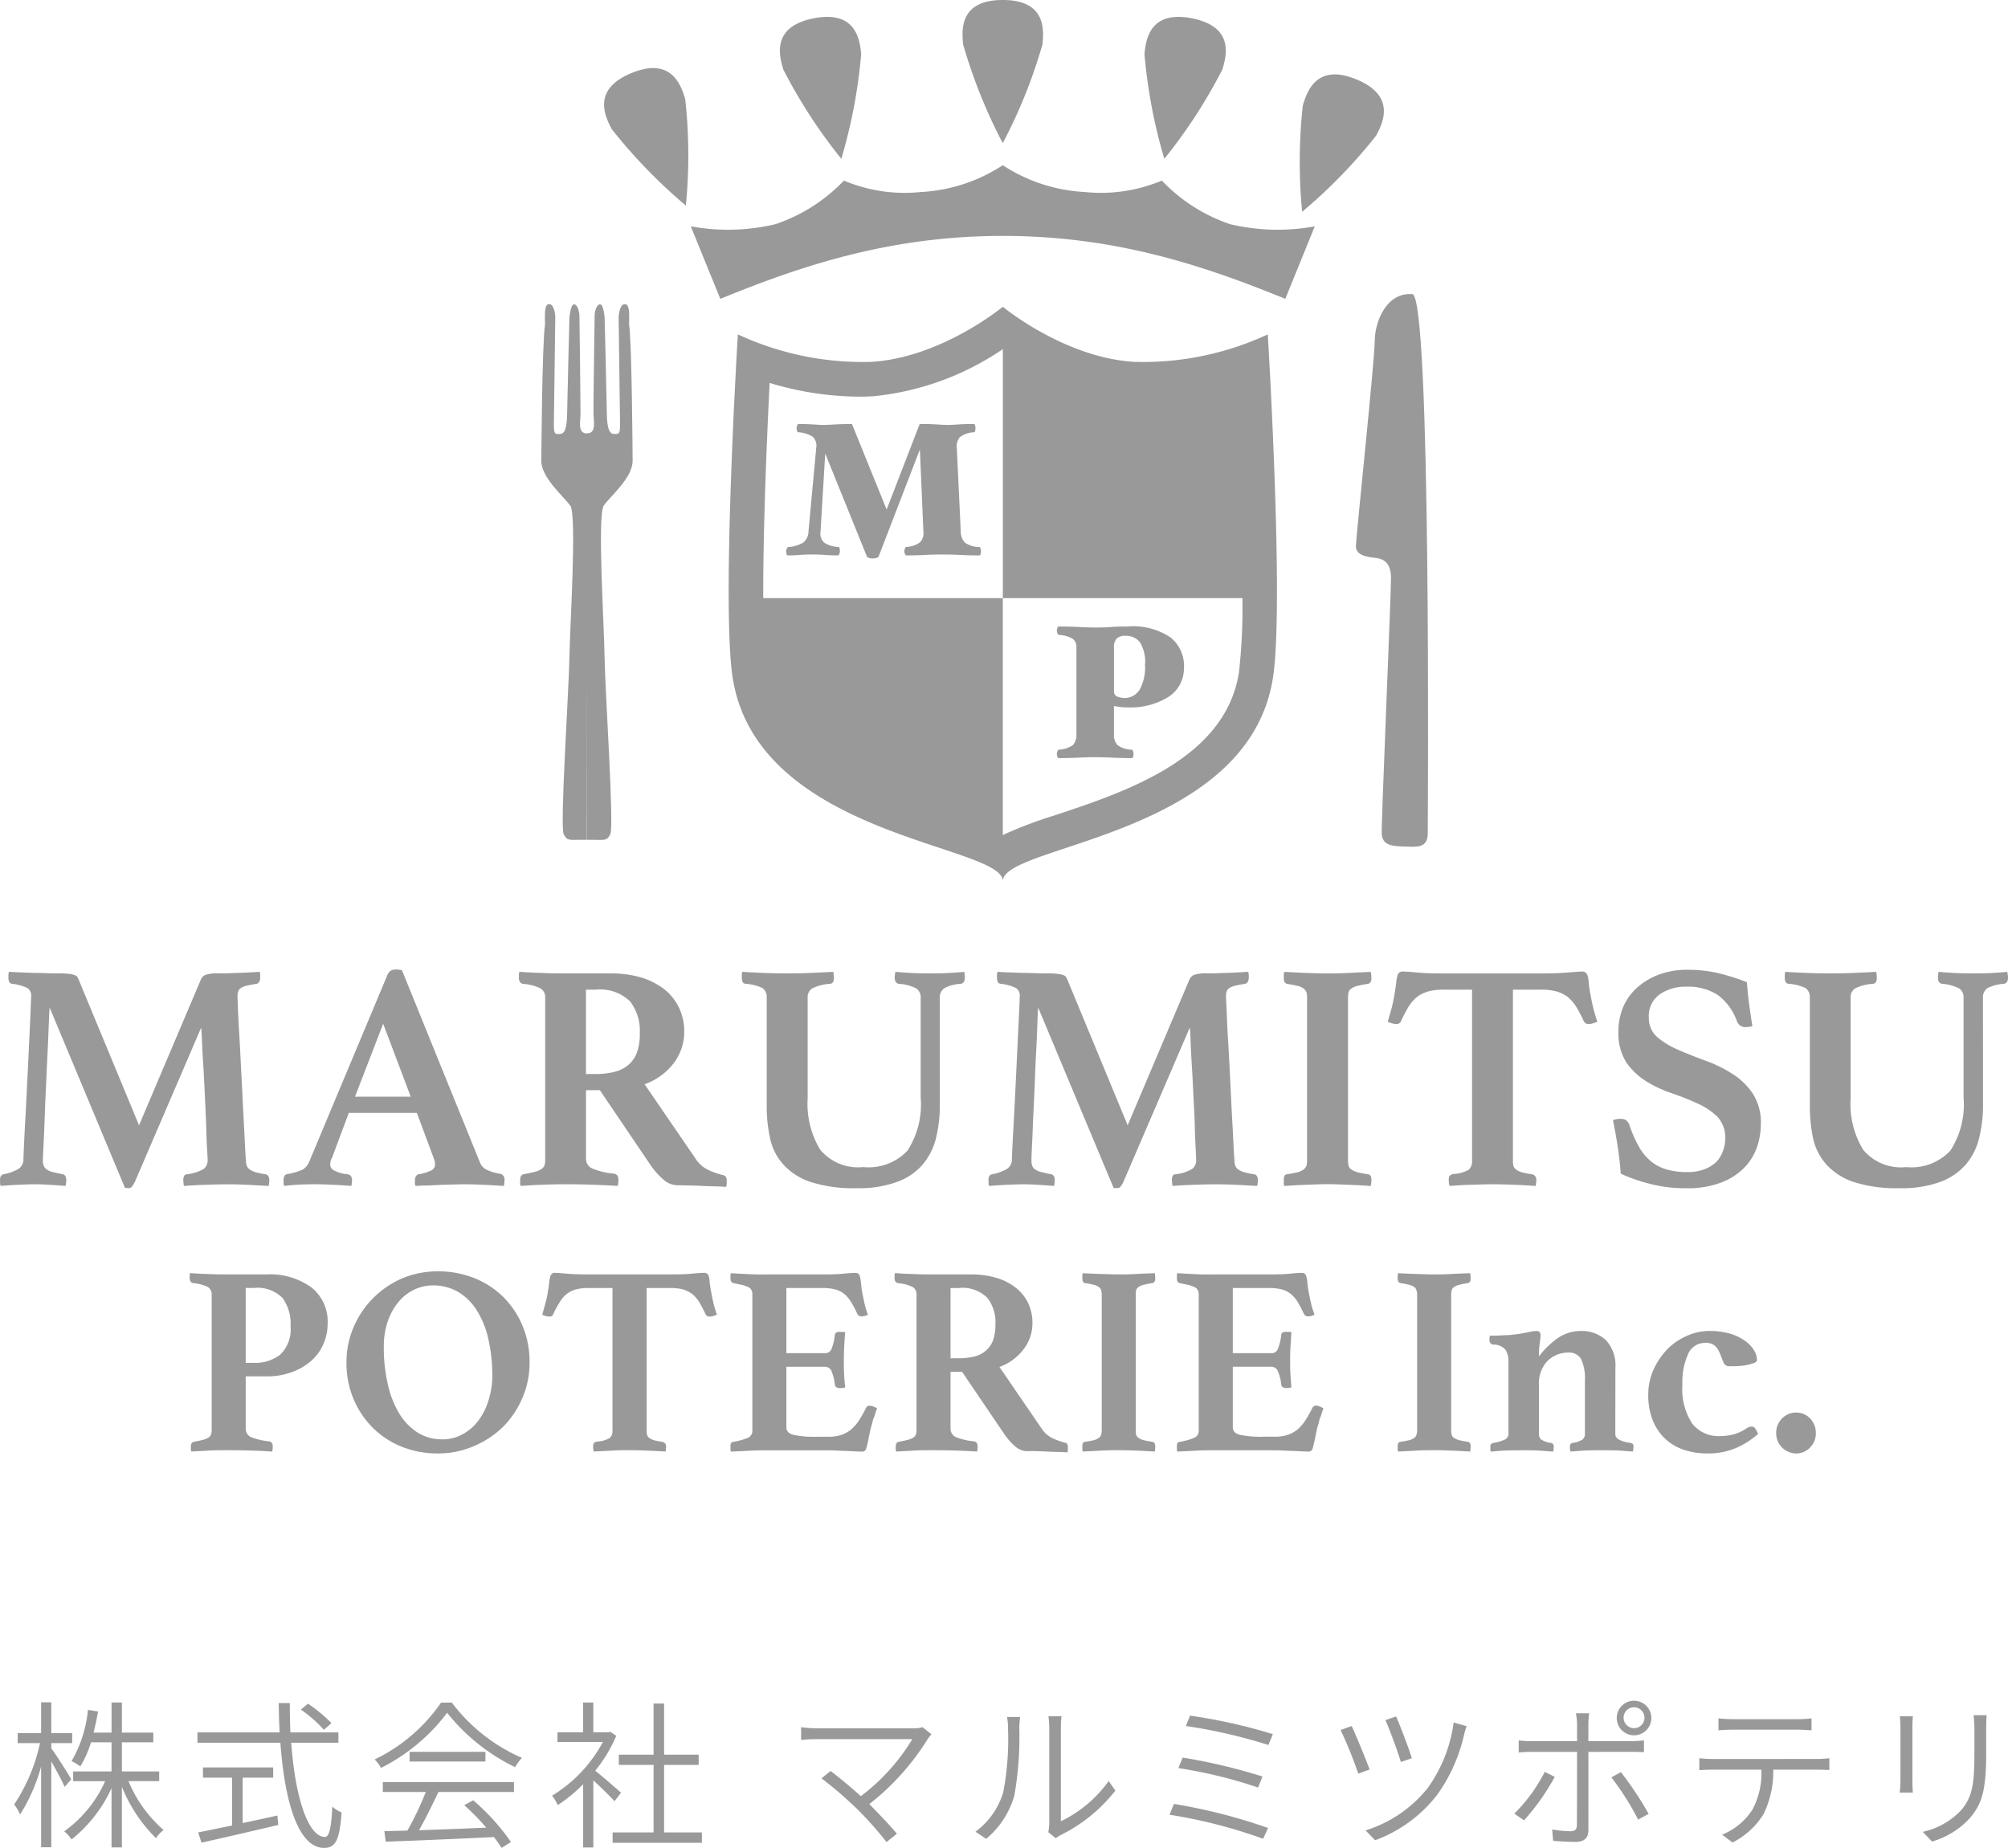 <svg xmlns="http://www.w3.org/2000/svg" viewBox="0 0 144.801 133.268"><defs><style>.cls-1{fill:#999;}</style></defs><g id="レイヤー_2" data-name="レイヤー 2"><g id="レイヤー_2-2" data-name="レイヤー 2"><path class="cls-1" d="M4.665,128.866c-.172-.39-.62-1.218-.965-1.838v6.194H2.965V127.4a12.846,12.846,0,0,1-1.517,3.458,3.474,3.474,0,0,0-.425-.723,12.886,12.886,0,0,0,1.862-4.424H1.276v-.724H2.965v-2.217H3.7v2.217H5.205v.724H3.7v.379c.311.4,1.241,1.873,1.437,2.229Zm4.6-.413A9.452,9.452,0,0,0,11.8,131.98a2.233,2.233,0,0,0-.552.586,10.94,10.94,0,0,1-2.459-3.711v4.377H8.043v-4.273a10.064,10.064,0,0,1-2.883,3.7,2.568,2.568,0,0,0-.529-.586,8.907,8.907,0,0,0,2.953-3.619H5.274v-.7H8.043v-2.1H6.561a7.376,7.376,0,0,1-.77,1.736,4.169,4.169,0,0,0-.631-.38,9.059,9.059,0,0,0,1.183-3.7l.724.126c-.081.517-.2,1.034-.322,1.516h1.3v-2.171H8.79v2.171h2.264v.7H8.79v2.1h2.689v.7Z"/><path class="cls-1" d="M21,125.684c.288,3.975,1.23,6.791,2.425,6.791.322,0,.46-.632.54-2.184a2.121,2.121,0,0,0,.666.414c-.137,1.977-.425,2.563-1.263,2.563-1.85,0-2.839-3.3-3.149-7.584H14.24v-.746h5.928c-.046-.69-.057-1.4-.069-2.115h.8c0,.724.011,1.436.046,2.115h3.458v.746ZM17.5,131.475c.815-.172,1.677-.356,2.5-.54l.07.677c-1.954.46-4.08.954-5.539,1.276l-.241-.736c.643-.126,1.5-.309,2.447-.5V128.2h-2.1v-.735H19.7v.735H17.5Zm5.86-6.722a9.478,9.478,0,0,0-1.666-1.459l.516-.425a10.381,10.381,0,0,1,1.69,1.4Z"/><path class="cls-1" d="M32.581,122.788a12.662,12.662,0,0,0,5.056,3.987,4.031,4.031,0,0,0-.495.667,14.1,14.1,0,0,1-4.9-3.919,13.534,13.534,0,0,1-4.768,3.976,2.528,2.528,0,0,0-.459-.608,12.277,12.277,0,0,0,4.791-4.1Zm-4.975,5.734h9.456v.712H31.616c-.414.885-.931,1.931-1.4,2.758,1.47-.046,3.171-.115,4.849-.184a16.321,16.321,0,0,0-1.586-1.62l.643-.356a15.856,15.856,0,0,1,2.724,3.01l-.678.426a9.2,9.2,0,0,0-.552-.782c-2.838.138-5.837.264-7.8.333l-.1-.758c.494-.011,1.057-.023,1.666-.046a22.054,22.054,0,0,0,1.322-2.781H27.606Zm7.4-2.183v.7H29.536v-.7Z"/><path class="cls-1" d="M44.315,129.9c-.31-.344-1-1.022-1.528-1.5v4.836h-.735v-4.561a11.185,11.185,0,0,1-1.828,1.506,3.506,3.506,0,0,0-.413-.678,10.178,10.178,0,0,0,3.665-3.872H40.2v-.7h1.85v-2.149h.735v2.149h1.08l.149-.034.425.287a10.464,10.464,0,0,1-1.516,2.515c.517.414,1.563,1.322,1.861,1.586Zm6.3,2.252v.747H44.177v-.747H47.13v-4.871H44.625v-.735H47.13v-3.689h.759v3.689h2.493v.735H47.889v4.871Z"/><path class="cls-1" d="M67.169,125.075a4.122,4.122,0,0,0-.264.333,17.993,17.993,0,0,1-4.217,4.7c.689.7,1.528,1.575,1.988,2.138l-.747.6a25.4,25.4,0,0,0-2.057-2.321,28.985,28.985,0,0,0-2.631-2.275l.655-.528c.413.3,1.39,1.1,2.183,1.815a14.629,14.629,0,0,0,3.711-4.113H58.908c-.449,0-.92.034-1.138.058v-.92a8.248,8.248,0,0,0,1.138.081h6.94a2.094,2.094,0,0,0,.677-.081Z"/><path class="cls-1" d="M70.343,132.1a5.46,5.46,0,0,0,2-2.838,20.211,20.211,0,0,0,.345-4.643,4.007,4.007,0,0,0-.069-.793h.942c-.011.15-.057.472-.057.793a24.255,24.255,0,0,1-.357,4.872,6.306,6.306,0,0,1-2.033,3.125Zm5.251.034a3.222,3.222,0,0,0,.069-.609V124.6a6.127,6.127,0,0,0-.058-.828h.943a7.16,7.16,0,0,0-.047.828v6.745a9,9,0,0,0,3.448-2.9l.482.69a11.445,11.445,0,0,1-3.918,3.194,2.628,2.628,0,0,0-.379.241Z"/><path class="cls-1" d="M91.442,131.831l-.356.781a36.069,36.069,0,0,0-6.745-1.735l.31-.781A39.913,39.913,0,0,1,91.442,131.831Zm-.4-3.711-.322.793a33.809,33.809,0,0,0-5.745-1.4l.311-.758A40.881,40.881,0,0,1,91.04,128.12Zm.746-3.057-.321.782a38.022,38.022,0,0,0-5.952-1.367l.3-.748A38.974,38.974,0,0,1,91.786,125.063Z"/><path class="cls-1" d="M98.764,127.614l-.816.3a29.7,29.7,0,0,0-1.275-3.148l.8-.287C97.765,125.1,98.488,126.855,98.764,127.614Zm7-3.125a4.642,4.642,0,0,0-.184.609,11.98,11.98,0,0,1-1.918,4.308,10.007,10.007,0,0,1-4.5,3.31l-.69-.712a9.223,9.223,0,0,0,4.493-3.068,10.5,10.5,0,0,0,1.861-4.711Zm-3.952,2.31-.793.275c-.184-.643-.839-2.435-1.114-3.021l.769-.265C100.924,124.328,101.625,126.167,101.809,126.8Z"/><path class="cls-1" d="M112.118,128.143a16.4,16.4,0,0,1-2.217,3.136l-.7-.482a11.762,11.762,0,0,0,2.194-3.01Zm2.425-1.8v5.607c0,.6-.276.885-.943.885-.471,0-1.148-.035-1.6-.081l-.069-.815a8.305,8.305,0,0,0,1.333.126c.31,0,.448-.138.448-.437.012-.666.012-4.642.012-5.193v-.092h-3.24a8.633,8.633,0,0,0-.966.046v-.873a8.311,8.311,0,0,0,.954.057h3.252V124.34a4.743,4.743,0,0,0-.081-.781h.954a7.054,7.054,0,0,0-.057.781v1.229h3.1a8.51,8.51,0,0,0,.908-.057v.85c-.3-.011-.632-.023-.9-.023Zm2.344,1.459a24.48,24.48,0,0,1,2,3.011l-.759.413a19.409,19.409,0,0,0-1.93-3.044Zm-.3-3.895a1.247,1.247,0,1,1,1.24,1.241A1.246,1.246,0,0,1,116.588,123.9Zm.494,0a.753.753,0,0,0,1.505,0,.753.753,0,1,0-1.505,0Z"/><path class="cls-1" d="M131.046,126.855a8.047,8.047,0,0,0,.873-.056v.849c-.253-.01-.6-.022-.873-.022h-3.172a7.037,7.037,0,0,1-.689,3.183,5.514,5.514,0,0,1-2.252,2.068l-.747-.564a4.726,4.726,0,0,0,2.172-1.78,5.523,5.523,0,0,0,.655-2.907h-3.482c-.356,0-.666.012-.988.034V126.8a8.928,8.928,0,0,0,.988.056Zm-6.1-2.113c-.38,0-.736.023-1.023.046v-.862a9.1,9.1,0,0,0,1.011.057h4.653a8.077,8.077,0,0,0,1.046-.057v.862c-.333-.023-.724-.046-1.046-.046Z"/><path class="cls-1" d="M137.943,123.776c-.023.207-.035.564-.035.817v3.826c0,.3.012.666.035.861h-.954a7.255,7.255,0,0,0,.057-.861v-3.826c0-.207-.023-.61-.046-.817Zm5.32-.08c-.023.276-.035.586-.035.965v1.781c0,2.816-.356,3.7-1.184,4.688a5.939,5.939,0,0,1-2.723,1.678l-.666-.7a5.338,5.338,0,0,0,2.757-1.55c.828-.965.966-1.908.966-4.148v-1.747c0-.379-.035-.689-.058-.965Z"/><path class="cls-1" d="M52.841,48.916C54.673,60.379,72.315,60.9,72.315,63.545c0-2.646,17.643-3.166,19.475-14.629.831-5.189-.368-24.8-.368-24.8a21.357,21.357,0,0,1-9.628,1.981c-5.045-.3-9.479-3.972-9.479-3.972s-4.434,3.668-9.478,3.972a21.352,21.352,0,0,1-9.628-1.981s-1.2,19.616-.368,24.8m2.659-21.3a22.639,22.639,0,0,0,6.4.99c.357,0,.719-.008,1.084-.029a20.082,20.082,0,0,0,9.334-3.4V43.134H89.593a41.4,41.4,0,0,1-.253,5.385c-.99,6.186-8.073,8.55-13.241,10.27a30.556,30.556,0,0,0-3.784,1.431V43.134H55.038c-.015-4.712.238-11.065.462-15.517"/><path class="cls-1" d="M72.312,10.321A37.117,37.117,0,0,0,75.174,3.2C75.271,2.186,75.463,0,72.312,0s-2.956,2.186-2.859,3.2a37.789,37.789,0,0,0,2.859,7.126"/><path class="cls-1" d="M60.668,11.456A37.559,37.559,0,0,0,62.1,3.9c-.094-.994-.343-3.18-3.426-2.58-3.086.618-2.471,2.728-2.189,3.693a37.693,37.693,0,0,0,4.184,6.44"/><path class="cls-1" d="M49.458,14.824a36.949,36.949,0,0,0-.047-7.687c-.3-.958-.957-3.061-3.863-1.872s-1.9,3.148-1.438,4.044a38.185,38.185,0,0,0,5.348,5.515"/><path class="cls-1" d="M83.963,11.456A37.764,37.764,0,0,1,82.531,3.9c.1-.994.348-3.18,3.426-2.58,3.083.618,2.479,2.728,2.19,3.693a37.514,37.514,0,0,1-4.184,6.44"/><path class="cls-1" d="M93.9,15.272a37.427,37.427,0,0,1,.05-7.676c.3-.968.961-3.064,3.859-1.872s1.9,3.151,1.439,4.041A37.218,37.218,0,0,1,93.9,15.272"/><path class="cls-1" d="M72.312,11.915a11.919,11.919,0,0,0,5.915,1.933,11.352,11.352,0,0,0,5.555-.824A12.17,12.17,0,0,0,88.7,16.165a14.763,14.763,0,0,0,6.111.158l-2.125,5.23c-6.064-2.479-12.38-4.539-20.374-4.539-7.979,0-14.311,2.06-20.368,4.539l-2.132-5.23a14.781,14.781,0,0,0,6.115-.158,12.217,12.217,0,0,0,4.929-3.141,11.286,11.286,0,0,0,5.544.824,11.879,11.879,0,0,0,5.912-1.933"/><path class="cls-1" d="M70.743,39.759a.664.664,0,0,1-.028.188c-.015.065-.04.108-.058.108-.456,0-.911-.007-1.373-.032s-.9-.033-1.323-.033-.853.007-1.294.033-.878.032-1.33.032c-.021,0-.05-.032-.072-.1a.421.421,0,0,1-.051-.2.65.65,0,0,1,.04-.181.279.279,0,0,1,.076-.13,1.784,1.784,0,0,0,1.012-.332.954.954,0,0,0,.245-.8l-.252-5.9-2.986,7.751a.339.339,0,0,1-.137.069.82.82,0,0,1-.274.043.682.682,0,0,1-.282-.043,1.021,1.021,0,0,1-.13-.069l-3.018-7.455-.336,5.6a.922.922,0,0,0,.242.81,1.907,1.907,0,0,0,1.066.325c.029,0,.054.051.069.126a1.529,1.529,0,0,1,.018.185.507.507,0,0,1-.043.2c-.033.065-.055.1-.087.1-.34,0-.662-.007-.947-.032s-.593-.033-.9-.033c-.326,0-.636.007-.918.033s-.579.032-.886.032c-.032,0-.054-.043-.068-.112a1.156,1.156,0,0,1-.029-.184.372.372,0,0,1,.05-.188.331.331,0,0,1,.091-.123,2.306,2.306,0,0,0,1.109-.325,1.1,1.1,0,0,0,.365-.81l.553-5.991a.927.927,0,0,0-.239-.817,2.207,2.207,0,0,0-1.084-.333c-.025-.014-.043-.05-.065-.122a1.269,1.269,0,0,1-.028-.174.518.518,0,0,1,.05-.2c.025-.073.058-.094.087-.094.231,0,.535,0,.918.021s.665.044.863.044c.257,0,.6-.022,1.019-.044s.77-.021,1.059-.021l2.5,6.165L66.32,30.58c.347,0,.708,0,1.077.021s.669.044.9.044c.275,0,.6-.022.972-.044s.7-.021.969-.021c.022,0,.054.029.079.1a.744.744,0,0,1,.026.2,1.617,1.617,0,0,1-.018.181c-.022.076-.047.115-.072.115a1.813,1.813,0,0,0-1.023.34,1.01,1.01,0,0,0-.231.81l.282,5.991a1.229,1.229,0,0,0,.281.8,1.788,1.788,0,0,0,1.077.332c.022,0,.051.051.073.126a.75.75,0,0,1,.028.185"/><path class="cls-1" d="M85.376,48.15a2.439,2.439,0,0,1-1.1,2.1,5.217,5.217,0,0,1-3,.766,3.335,3.335,0,0,1-.491-.029c-.152-.021-.3-.043-.456-.072v2.013a1.088,1.088,0,0,0,.253.806,1.8,1.8,0,0,0,1.055.332c.022,0,.051.047.076.13a.651.651,0,0,1,.029.181.634.634,0,0,1-.029.188c-.025.069-.054.108-.076.108-.451,0-.9-.007-1.358-.029s-.89-.036-1.309-.036-.852.015-1.3.036-.9.029-1.34.029c-.029,0-.051-.029-.073-.1a.49.49,0,0,1-.046-.2.553.553,0,0,1,.046-.181.239.239,0,0,1,.073-.13,1.887,1.887,0,0,0,1.044-.332,1.107,1.107,0,0,0,.249-.806V46.712a.757.757,0,0,0-.267-.647,2.227,2.227,0,0,0-1.026-.278c-.029-.015-.051-.047-.073-.123a.531.531,0,0,1-.046-.181.556.556,0,0,1,.046-.2c.022-.065.044-.1.073-.1.444,0,.914.007,1.4.032s.94.04,1.359.04.78-.014,1.091-.04.687-.032,1.135-.032a4.792,4.792,0,0,1,3.108.8,2.638,2.638,0,0,1,.958,2.168m-2.812-.2a2.675,2.675,0,0,0-.372-1.641,1.269,1.269,0,0,0-1.048-.455.818.818,0,0,0-.625.2.887.887,0,0,0-.192.651v3.144a.38.38,0,0,0,.275.4,1.838,1.838,0,0,0,.39.087,1.281,1.281,0,0,0,1.185-.6,3.29,3.29,0,0,0,.387-1.785"/><path class="cls-1" d="M42.361,31.263h-.036c-.691-.011-.463-.849-.463-1.453s-.065-6.8-.08-7.079-.137-.781-.39-.781-.329.961-.329.961-.141,5.32-.166,6.917S40.5,31.3,40.2,31.3s-.267-.318-.249-1.446.08-6.555.09-6.913-.115-1.07-.487-1.008-.232,1.3-.253,1.492c-.214,1.366-.261,9.71-.268,9.783-.007,1.25,1.6,2.569,2.089,3.259s-.026,8.684-.062,11-.7,12.163-.408,12.7.376.375,1.67.4h0"/><path class="cls-1" d="M42.335,60.567h-.01c1.3-.022,1.395.137,1.684-.4s-.38-10.387-.409-12.7-.538-10.317-.061-11.008,2.1-1.995,2.081-3.252c0-.073-.05-8.417-.252-9.779-.029-.192.122-1.438-.261-1.493s-.495.658-.495,1,.079,5.786.091,6.913.054,1.438-.243,1.446-.676.13-.7-1.475-.159-6.917-.159-6.917-.072-.954-.328-.954-.384.506-.391.774-.094,6.461-.086,7.079.231,1.435-.46,1.453H42.3"/><path class="cls-1" d="M101.844,21.213c-1.832-.145-2.7,1.919-2.711,3.4S97.789,38.678,97.775,39.39s.943.788,1.474.853,1.059.362,1.059,1.431c0,1.344-.705,17.636-.669,18.459.051.831.73.9,1.677.918.773.022,1.633.152,1.641-.918s.264-38.812-1.113-38.92"/><path class="cls-1" d="M14.484,70.649a.637.637,0,0,1,.3-.329,2.611,2.611,0,0,1,1.033-.119c.12,0,.3,0,.546-.007s.506-.022.788-.029.557-.021.835-.036.524-.032.733-.043a.644.644,0,0,1,.044.234v.185c0,.246-.091.4-.257.448a7.383,7.383,0,0,0-.734.137,1.367,1.367,0,0,0-.418.174.521.521,0,0,0-.181.245,1.1,1.1,0,0,0-.047.333c0,.029.011.325.032.882s.058,1.254.109,2.085.087,1.724.141,2.7.09,1.882.137,2.75.086,1.612.116,2.248.057,1.033.076,1.178a1.085,1.085,0,0,0,.057.383.576.576,0,0,0,.21.267,1.4,1.4,0,0,0,.433.206,6.856,6.856,0,0,0,.723.148c.167.029.26.181.26.441a1.8,1.8,0,0,1-.05.4c-.546-.032-1.041-.061-1.485-.083s-.951-.036-1.515-.036c-.506,0-1.055.015-1.64.036s-1.077.051-1.467.083a2.264,2.264,0,0,1-.044-.4.642.642,0,0,1,.076-.354.254.254,0,0,1,.156-.087,3.073,3.073,0,0,0,1.243-.39.8.8,0,0,0,.278-.686c0-.051-.011-.3-.04-.752s-.043-1.016-.065-1.684-.058-1.391-.094-2.176-.072-1.51-.116-2.2-.076-1.279-.094-1.778-.043-.8-.057-.91L9.71,85.271a2.506,2.506,0,0,1-.2.311.261.261,0,0,1-.223.1H9.15a.523.523,0,0,1-.141-.018L3.578,72.659c-.015.2-.037.607-.062,1.228S3.469,75.21,3.426,76s-.072,1.638-.116,2.516-.072,1.7-.1,2.446-.057,1.377-.083,1.887-.036.78-.036.831a1.094,1.094,0,0,0,.051.358.573.573,0,0,0,.188.274,1.3,1.3,0,0,0,.419.2c.184.043.441.108.773.173.166.029.257.181.257.441,0,.051,0,.1-.011.177s-.022.141-.04.224c-.419-.032-.809-.061-1.167-.083s-.715-.036-1.077-.036c-.311,0-.708.015-1.171.036s-.889.051-1.257.083a.413.413,0,0,1-.051-.2v-.2a.512.512,0,0,1,.072-.332.278.278,0,0,1,.188-.109,3.615,3.615,0,0,0,1.048-.372.826.826,0,0,0,.376-.632c0-.127.015-.506.043-1.138S1.8,81.166,1.85,80.3s.087-1.785.138-2.761.09-1.879.13-2.717.072-1.525.094-2.1.036-.853.036-.882a.651.651,0,0,0-.26-.578,3.4,3.4,0,0,0-1.121-.311c-.173-.015-.26-.166-.26-.448V70.32a.589.589,0,0,1,.047-.234c.206.011.481.032.842.043s.727.033,1.1.036.73.018,1.055.029.556.007.7.007A4.754,4.754,0,0,1,5,70.238a1.513,1.513,0,0,1,.375.082.379.379,0,0,1,.2.134,1.764,1.764,0,0,1,.1.2l4.351,10.5Z"/><path class="cls-1" d="M30.063,80.262H25.152l-1.214,3.253a.521.521,0,0,0-.1.256,1.769,1.769,0,0,0-.025.213.467.467,0,0,0,.246.412,2.612,2.612,0,0,0,1,.289c.224.029.325.181.325.441a1.97,1.97,0,0,1-.047.4c-.419-.032-.863-.061-1.326-.083s-.932-.036-1.388-.036c-.311,0-.636.007-.983.022s-.723.05-1.149.1a.52.52,0,0,1-.043-.213v-.188c0-.292.105-.448.311-.462a4.577,4.577,0,0,0,1.033-.3,1.153,1.153,0,0,0,.5-.571L27.934,70.32a.6.6,0,0,1,.564-.4,2.059,2.059,0,0,1,.224.008,2.3,2.3,0,0,1,.264.043l5.637,13.895a.974.974,0,0,0,.539.524,3.337,3.337,0,0,0,.871.253.409.409,0,0,1,.347.459,3.219,3.219,0,0,1-.04.426c-.506-.032-1-.061-1.482-.083s-.932-.036-1.358-.036c-.221,0-.484.007-.792.015s-.632.014-.957.028-.658.037-.972.044-.589.014-.806.032a.422.422,0,0,1-.051-.213v-.188a.478.478,0,0,1,.087-.314.3.3,0,0,1,.173-.127,3.415,3.415,0,0,0,.9-.267.492.492,0,0,0,.293-.455,1.237,1.237,0,0,0-.068-.354Zm-.444-1.171L27.631,73.83,25.6,79.091Z"/><path class="cls-1" d="M43.257,78.621h-1v4.894a.766.766,0,0,0,.463.758,5.328,5.328,0,0,0,1.546.369c.225.029.329.184.329.459a2.347,2.347,0,0,1-.047.426c-.448-.032-1.019-.054-1.691-.083s-1.424-.036-2.211-.036c-.564,0-1.106.015-1.634.036s-1,.051-1.46.083a.453.453,0,0,1-.043-.2v-.2c0-.26.083-.412.253-.441.329-.065.6-.126.8-.173a1.444,1.444,0,0,0,.47-.2.494.494,0,0,0,.224-.253,1.083,1.083,0,0,0,.058-.383V71.958a.739.739,0,0,0-.34-.68,3.5,3.5,0,0,0-1.294-.325.351.351,0,0,1-.188-.144.521.521,0,0,1-.072-.326v-.21a.289.289,0,0,1,.05-.187c.427.032.933.058,1.5.079s1.08.036,1.532.036h3.531a7.827,7.827,0,0,1,2.229.3,5.3,5.3,0,0,1,1.67.863A3.853,3.853,0,0,1,48.978,72.7a3.988,3.988,0,0,1,.365,1.713,3.743,3.743,0,0,1-.759,2.259,4.585,4.585,0,0,1-2.1,1.524l3.671,5.36a2.2,2.2,0,0,0,.972.842,5.925,5.925,0,0,0,1.016.351.322.322,0,0,1,.188.108.444.444,0,0,1,.072.3v.2a.653.653,0,0,1-.051.242c-.173-.018-.412-.033-.719-.04s-.639-.015-.972-.033-.672-.025-1-.032-.615-.015-.832-.015a1.54,1.54,0,0,1-.986-.412,5.235,5.235,0,0,1-.958-1.084Zm-.3-1.167a5.346,5.346,0,0,0,1.308-.141,2.628,2.628,0,0,0,1.013-.48,2.174,2.174,0,0,0,.643-.9,3.947,3.947,0,0,0,.217-1.42,3.464,3.464,0,0,0-.7-2.291,3.1,3.1,0,0,0-2.483-.85h-.7v6.086Z"/><path class="cls-1" d="M67.773,79.633a9.907,9.907,0,0,1-.275,2.443,4.723,4.723,0,0,1-.968,1.916,4.442,4.442,0,0,1-1.858,1.25,7.977,7.977,0,0,1-2.9.448,10.011,10.011,0,0,1-3.357-.462,4.569,4.569,0,0,1-1.963-1.287,4.069,4.069,0,0,1-.929-1.894,10.643,10.643,0,0,1-.234-2.327V71.958a.8.8,0,0,0-.3-.7,3.458,3.458,0,0,0-1.243-.31c-.174-.022-.253-.178-.253-.445v-.188a.753.753,0,0,1,.043-.231c.456.036.933.054,1.442.079s1.106.036,1.814.036c.539,0,1.117-.007,1.71-.036s1.116-.043,1.59-.079c.014.072.021.159.028.231s.015.137.015.188c0,.267-.087.423-.253.445a3.411,3.411,0,0,0-1.3.328.735.735,0,0,0-.34.68v7.253a6.393,6.393,0,0,0,.9,3.7,3.548,3.548,0,0,0,3.1,1.258,3.861,3.861,0,0,0,3.2-1.185,6.138,6.138,0,0,0,.95-3.838V71.958a.75.75,0,0,0-.329-.68A3.245,3.245,0,0,0,64.8,70.95c-.18-.044-.282-.192-.282-.445,0-.051.008-.109.015-.188s.022-.159.036-.231c.456.043.874.072,1.25.086.391.022.8.029,1.229.029.5,0,.947-.007,1.33-.029s.773-.043,1.153-.086c.014.072.021.159.036.231a1.25,1.25,0,0,1,.011.188q0,.38-.282.445a2.974,2.974,0,0,0-1.193.31.805.805,0,0,0-.332.7Z"/><path class="cls-1" d="M85.769,70.649a.657.657,0,0,1,.3-.329,2.59,2.59,0,0,1,1.034-.119c.115,0,.3,0,.541-.007s.507-.022.792-.029.56-.021.835-.036.524-.032.73-.043a.576.576,0,0,1,.05.234v.185c0,.246-.094.4-.264.448-.314.044-.552.094-.733.137a1.358,1.358,0,0,0-.412.174.478.478,0,0,0-.188.245,1.108,1.108,0,0,0-.043.333c0,.029.007.325.036.882s.05,1.254.1,2.085.1,1.724.149,2.7.086,1.882.133,2.75.091,1.612.12,2.248.057,1.033.072,1.178a.925.925,0,0,0,.061.383.542.542,0,0,0,.206.267,1.417,1.417,0,0,0,.434.206,6.966,6.966,0,0,0,.723.148c.173.029.264.181.264.441a1.846,1.846,0,0,1-.055.4c-.545-.032-1.04-.061-1.481-.083s-.955-.036-1.511-.036c-.513,0-1.062.015-1.648.036s-1.077.051-1.46.083a2.252,2.252,0,0,1-.043-.4.622.622,0,0,1,.072-.354.239.239,0,0,1,.152-.087,3.02,3.02,0,0,0,1.243-.39.792.792,0,0,0,.278-.686c0-.051-.007-.3-.032-.752s-.051-1.016-.065-1.684-.065-1.391-.1-2.176-.073-1.51-.116-2.2-.072-1.279-.087-1.778-.043-.8-.061-.91l-4.8,11.159a2.651,2.651,0,0,1-.191.311.273.273,0,0,1-.225.1h-.141a.5.5,0,0,1-.137-.018L74.863,72.659c-.014.2-.036.607-.058,1.228s-.05,1.323-.094,2.114-.072,1.638-.108,2.516-.079,1.7-.116,2.446c-.022.752-.054,1.377-.079,1.887s-.029.78-.029.831a1.186,1.186,0,0,0,.047.358.538.538,0,0,0,.184.274,1.342,1.342,0,0,0,.419.2c.185.043.441.108.774.173.166.029.26.181.26.441a1.684,1.684,0,0,1-.015.177c-.01.073-.021.141-.036.224-.419-.032-.816-.061-1.171-.083s-.712-.036-1.069-.036c-.315,0-.709.015-1.178.036s-.882.051-1.261.083a.455.455,0,0,1-.047-.2v-.2a.506.506,0,0,1,.072-.332.292.292,0,0,1,.188-.109,3.547,3.547,0,0,0,1.048-.372.818.818,0,0,0,.376-.632c0-.127.014-.506.046-1.138s.073-1.377.12-2.245.09-1.785.137-2.761.09-1.879.13-2.717.073-1.525.1-2.1.032-.853.032-.882a.642.642,0,0,0-.26-.578,3.363,3.363,0,0,0-1.117-.311c-.177-.015-.264-.166-.264-.448V70.32a.589.589,0,0,1,.047-.234c.207.011.481.032.843.043s.726.033,1.1.036.73.018,1.055.029.561.007.7.007a4.874,4.874,0,0,1,.657.037,1.637,1.637,0,0,1,.376.082.44.44,0,0,1,.2.134c.036.069.065.127.1.2l4.347,10.5Z"/><path class="cls-1" d="M97.207,83.681a1.935,1.935,0,0,0,.04.39.462.462,0,0,0,.188.26,1.378,1.378,0,0,0,.444.206,7.713,7.713,0,0,0,.777.148c.159.033.239.159.239.394,0,.047,0,.127-.011.213a1.1,1.1,0,0,1-.04.239q-.753-.054-1.6-.087c-.571-.021-1.077-.043-1.514-.043s-.954.022-1.515.043-1.1.051-1.6.087a.625.625,0,0,1-.039-.239v-.213c0-.245.072-.379.227-.394a7.828,7.828,0,0,0,.781-.148,1.33,1.33,0,0,0,.437-.206.671.671,0,0,0,.191-.26,1.476,1.476,0,0,0,.044-.39V71.958a1.368,1.368,0,0,0-.044-.387.65.65,0,0,0-.191-.267,1.2,1.2,0,0,0-.437-.2c-.188-.047-.456-.1-.781-.151-.155-.04-.227-.185-.227-.395v-.209a.712.712,0,0,1,.039-.257c.5.018,1.034.055,1.6.076s1.066.036,1.515.036.943-.007,1.514-.036,1.095-.058,1.6-.076a1.249,1.249,0,0,1,.04.257c.007.094.011.159.011.209,0,.21-.08.355-.239.395a7.866,7.866,0,0,0-.777.151,1.247,1.247,0,0,0-.444.2.457.457,0,0,0-.188.267,1.775,1.775,0,0,0-.04.387Z"/><path class="cls-1" d="M109.1,71.372V83.681a1.987,1.987,0,0,0,.033.387.463.463,0,0,0,.177.263,1.164,1.164,0,0,0,.394.2,5.712,5.712,0,0,0,.73.151.383.383,0,0,1,.354.4c0,.04-.007.115-.014.2a1.311,1.311,0,0,1-.037.246c-.5-.036-1.033-.065-1.6-.087s-1.077-.032-1.511-.032-.954.018-1.507.032-1.08.051-1.579.087a.619.619,0,0,1-.058-.246c-.007-.087-.01-.162-.01-.2a.594.594,0,0,1,.054-.271.482.482,0,0,1,.318-.148,2.383,2.383,0,0,0,1.091-.318.837.837,0,0,0,.217-.665V71.372h-2.053a4.25,4.25,0,0,0-1.113.13,2.49,2.49,0,0,0-.795.39,2.92,2.92,0,0,0-.611.7,9.576,9.576,0,0,0-.545,1.048.368.368,0,0,1-.354.217,1.144,1.144,0,0,1-.325-.066,2.081,2.081,0,0,1-.279-.1c.1-.373.192-.7.279-.994.072-.286.137-.582.184-.853.058-.368.108-.687.141-.961a2.938,2.938,0,0,1,.115-.6.366.366,0,0,1,.376-.217c.174,0,.514.022,1.019.069s1.124.068,1.832.068h7.206c.7,0,1.312-.029,1.818-.068s.849-.069,1.041-.069a.38.38,0,0,1,.368.217,1.882,1.882,0,0,1,.109.6,9.016,9.016,0,0,0,.151.961c.047.271.109.567.178.853s.17.621.292.994c-.079.032-.173.061-.292.1a1.081,1.081,0,0,1-.322.066.4.4,0,0,1-.368-.217,9.546,9.546,0,0,0-.55-1.048,3.068,3.068,0,0,0-.607-.7,2.521,2.521,0,0,0-.8-.39,4.182,4.182,0,0,0-1.091-.13Z"/><path class="cls-1" d="M126.36,74a1.5,1.5,0,0,1-.442.069.634.634,0,0,1-.469-.138.7.7,0,0,1-.188-.26,4.05,4.05,0,0,0-1.395-1.919,3.939,3.939,0,0,0-2.277-.593,3.225,3.225,0,0,0-1.908.557,1.892,1.892,0,0,0-.78,1.67,1.8,1.8,0,0,0,.592,1.394,5.65,5.65,0,0,0,1.5.918c.6.268,1.251.521,1.945.777a9.76,9.76,0,0,1,1.94.94,4.916,4.916,0,0,1,1.5,1.424,3.828,3.828,0,0,1,.6,2.222,5.162,5.162,0,0,1-.3,1.731,4.046,4.046,0,0,1-.958,1.485,4.667,4.667,0,0,1-1.666,1.027,6.652,6.652,0,0,1-2.41.39,10.131,10.131,0,0,1-2.754-.34,11.26,11.26,0,0,1-2.016-.715c-.047-.665-.123-1.326-.221-1.973s-.217-1.28-.34-1.887a1.538,1.538,0,0,1,.542-.086.7.7,0,0,1,.416.1.95.95,0,0,1,.239.365,8.664,8.664,0,0,0,.672,1.533,3.69,3.69,0,0,0,.867,1.055,3.036,3.036,0,0,0,1.135.592,5.123,5.123,0,0,0,1.481.188,3.211,3.211,0,0,0,1.243-.2,2.59,2.59,0,0,0,.846-.517,2.155,2.155,0,0,0,.484-.784,2.415,2.415,0,0,0,.17-.907,2.165,2.165,0,0,0-.571-1.587,4.9,4.9,0,0,0-1.435-.954,19.524,19.524,0,0,0-1.842-.733,8.707,8.707,0,0,1-1.851-.864,4.965,4.965,0,0,1-1.431-1.359,3.922,3.922,0,0,1-.571-2.233,4.64,4.64,0,0,1,.34-1.756,4.013,4.013,0,0,1,1-1.4,4.958,4.958,0,0,1,1.583-.947,5.824,5.824,0,0,1,2.118-.346,10.072,10.072,0,0,1,1.973.2,15.231,15.231,0,0,1,2.255.7c.029.48.079,1,.159,1.586s.152,1.113.239,1.583"/><path class="cls-1" d="M143,79.633a9.9,9.9,0,0,1-.282,2.443,4.578,4.578,0,0,1-.968,1.916,4.484,4.484,0,0,1-1.85,1.25,8.053,8.053,0,0,1-2.92.448,9.982,9.982,0,0,1-3.35-.462,4.615,4.615,0,0,1-1.962-1.287,4.172,4.172,0,0,1-.933-1.894,11.31,11.31,0,0,1-.224-2.327V71.958a.8.8,0,0,0-.307-.7,3.462,3.462,0,0,0-1.24-.31c-.177-.022-.26-.178-.26-.445v-.188a.537.537,0,0,1,.051-.231c.448.036.925.054,1.438.079S131.3,70.2,132,70.2c.545,0,1.116-.007,1.7-.036s1.127-.043,1.59-.079c.018.072.032.159.043.231s.007.137.007.188c0,.267-.079.423-.252.445a3.411,3.411,0,0,0-1.3.328.734.734,0,0,0-.336.68v7.253a6.338,6.338,0,0,0,.9,3.7,3.534,3.534,0,0,0,3.1,1.258,3.837,3.837,0,0,0,3.191-1.185,6.11,6.11,0,0,0,.954-3.838V71.958a.759.759,0,0,0-.329-.68,3.194,3.194,0,0,0-1.239-.328c-.192-.044-.282-.192-.282-.445a.986.986,0,0,1,.014-.188,2.05,2.05,0,0,1,.036-.231q.674.065,1.244.086c.39.022.791.029,1.236.029.491,0,.939-.007,1.329-.029s.774-.043,1.142-.086a1.682,1.682,0,0,1,.037.231,1.043,1.043,0,0,1,.018.188c0,.253-.1.4-.282.445a3.007,3.007,0,0,0-1.2.31.792.792,0,0,0-.326.7Z"/><path class="cls-1" d="M17.718,99.26v3.747a.654.654,0,0,0,.373.632,4.9,4.9,0,0,0,1.3.308c.184.021.278.148.278.386a2.143,2.143,0,0,1-.036.351c-.383-.025-.853-.051-1.416-.069s-1.179-.029-1.844-.029c-.466,0-.917,0-1.359.029s-.838.044-1.214.069a.364.364,0,0,1-.036-.173v-.16c0-.224.073-.343.21-.368.278-.055.5-.1.665-.145a1.369,1.369,0,0,0,.39-.159.435.435,0,0,0,.181-.213.819.819,0,0,0,.054-.322V93.373a.606.606,0,0,0-.285-.561,3.03,3.03,0,0,0-1.085-.278.322.322,0,0,1-.151-.115.453.453,0,0,1-.065-.268v-.18a.356.356,0,0,1,.039-.16c.365.033.785.058,1.262.066.477.028.9.032,1.279.032H19.2a5.08,5.08,0,0,1,3.253.936,3.144,3.144,0,0,1,1.174,2.609,3.654,3.654,0,0,1-.3,1.46,3.326,3.326,0,0,1-.864,1.207,4.227,4.227,0,0,1-1.391.824,5.074,5.074,0,0,1-1.876.315Zm.582-.973a2.932,2.932,0,0,0,1.916-.6,2.538,2.538,0,0,0,.737-2.053,3.133,3.133,0,0,0-.578-2.024,2.539,2.539,0,0,0-2.075-.723h-.582v5.4Z"/><path class="cls-1" d="M24.986,98.244a6.258,6.258,0,0,1,.52-2.544,6.569,6.569,0,0,1,1.409-2.089,6.767,6.767,0,0,1,2.1-1.424,6.645,6.645,0,0,1,2.566-.5,6.99,6.99,0,0,1,2.613.484,6.334,6.334,0,0,1,2.1,1.366,6.4,6.4,0,0,1,1.388,2.081,6.719,6.719,0,0,1,.506,2.631,6.317,6.317,0,0,1-.517,2.566,6.6,6.6,0,0,1-1.409,2.1A6.8,6.8,0,0,1,34.15,104.3a6.442,6.442,0,0,1-2.573.52,6.944,6.944,0,0,1-2.616-.488,6.252,6.252,0,0,1-2.082-1.366,6.493,6.493,0,0,1-1.387-2.078,6.667,6.667,0,0,1-.506-2.645m6.884,5.562a2.933,2.933,0,0,0,1.478-.365,3.468,3.468,0,0,0,1.146-.983,4.677,4.677,0,0,0,.733-1.464,5.9,5.9,0,0,0,.275-1.8,11.728,11.728,0,0,0-.275-2.565,6.467,6.467,0,0,0-.8-2.053,4.053,4.053,0,0,0-1.34-1.373,3.528,3.528,0,0,0-1.883-.5,3.148,3.148,0,0,0-1.326.3,3.336,3.336,0,0,0-1.128.878,4.437,4.437,0,0,0-.78,1.392,5.52,5.52,0,0,0-.293,1.857,11.568,11.568,0,0,0,.285,2.674,7,7,0,0,0,.817,2.118,4.225,4.225,0,0,0,1.316,1.38,3.243,3.243,0,0,0,1.774.5"/><path class="cls-1" d="M46.632,92.888v10.256a1.537,1.537,0,0,0,.026.322.425.425,0,0,0,.148.224,1.16,1.16,0,0,0,.325.17,5.867,5.867,0,0,0,.607.123.31.31,0,0,1,.293.329c0,.032,0,.1-.011.177a1.187,1.187,0,0,1-.022.191c-.423-.021-.867-.047-1.34-.065s-.9-.029-1.255-.029c-.375,0-.8,0-1.264.029s-.893.044-1.316.065a.636.636,0,0,1-.043-.191c-.007-.08-.007-.145-.007-.177a.491.491,0,0,1,.043-.224c.029-.066.127-.1.268-.127a1.9,1.9,0,0,0,.9-.267.705.705,0,0,0,.184-.55V92.888H42.462a3.832,3.832,0,0,0-.936.1,2.183,2.183,0,0,0-.661.332,2.137,2.137,0,0,0-.5.589,6.545,6.545,0,0,0-.47.871.271.271,0,0,1-.289.17,1.292,1.292,0,0,1-.275-.044c-.1-.032-.18-.068-.231-.09.094-.311.166-.592.231-.831a6.332,6.332,0,0,0,.159-.708c.051-.307.094-.571.116-.8a1.975,1.975,0,0,1,.105-.5.3.3,0,0,1,.311-.181c.141,0,.422.022.842.058s.939.054,1.532.054H48.4c.582,0,1.091-.011,1.514-.054s.7-.058.864-.058a.34.34,0,0,1,.318.181,2.117,2.117,0,0,1,.079.5c.026.228.066.492.13.8.037.231.091.47.145.708s.141.52.246.831c-.065.022-.145.058-.246.09a1.077,1.077,0,0,1-.26.044.317.317,0,0,1-.311-.17,8.3,8.3,0,0,0-.455-.871,2.351,2.351,0,0,0-.51-.589,2.267,2.267,0,0,0-.661-.332,3.769,3.769,0,0,0-.911-.1Z"/><path class="cls-1" d="M56.707,92.888v4.7h2.747a.5.5,0,0,0,.513-.308A4.025,4.025,0,0,0,60.2,96.3a.243.243,0,0,1,.123-.209.513.513,0,0,1,.246-.037h.181a.574.574,0,0,1,.2.033c-.033.3-.054.643-.073,1.044s-.025.727-.025,1.005c0,.235,0,.517.011.835s.043.672.087,1.077a.511.511,0,0,1-.2.05,1.749,1.749,0,0,1-.181.008c-.231,0-.358-.1-.369-.275a3.618,3.618,0,0,0-.26-1,.529.529,0,0,0-.484-.263H56.707v4.368c0,.275.167.452.514.543a7.188,7.188,0,0,0,1.709.137h.82a2.908,2.908,0,0,0,.983-.152,2.307,2.307,0,0,0,.716-.434,3.47,3.47,0,0,0,.542-.665c.159-.26.318-.538.47-.852a.271.271,0,0,1,.267-.134.714.714,0,0,1,.238.051c.094.043.181.083.279.126-.033.1-.062.2-.1.289-.021.087-.054.181-.079.275a1.828,1.828,0,0,0-.159.47c-.04.162-.08.3-.116.405-.029.129-.054.274-.094.44s-.061.318-.09.459-.069.293-.1.412-.054.192-.065.228a.32.32,0,0,1-.311.155c-.112,0-.26-.011-.455-.018s-.405-.022-.632-.029-.46-.018-.691-.028-.441-.019-.607-.019H55.327c-.376,0-.81,0-1.294.029s-.932.044-1.323.065a.526.526,0,0,1-.035-.2V104.3c0-.2.065-.307.2-.314a4.728,4.728,0,0,0,1.055-.293.549.549,0,0,0,.325-.546V93.373a.729.729,0,0,0-.058-.318.466.466,0,0,0-.217-.221,2.912,2.912,0,0,0-.433-.159c-.174-.036-.4-.086-.672-.141-.13-.043-.2-.152-.2-.35V92a.552.552,0,0,1,.035-.18c.561.036,1.052.058,1.482.079s.806.011,1.121.011H59.3c.582,0,1.084-.011,1.514-.054s.7-.058.864-.058a.323.323,0,0,1,.311.181,2.645,2.645,0,0,1,.1.564,6.639,6.639,0,0,0,.126.867c.047.217.091.441.138.65a7.339,7.339,0,0,0,.238.759c-.065.022-.137.051-.217.083a1.669,1.669,0,0,1-.231.033.335.335,0,0,1-.318-.181,7.638,7.638,0,0,0-.456-.864,2.315,2.315,0,0,0-.506-.588,1.788,1.788,0,0,0-.665-.319,3.645,3.645,0,0,0-.9-.094Z"/><path class="cls-1" d="M69.377,98.931h-.831v4.076a.656.656,0,0,0,.376.632,4.831,4.831,0,0,0,1.3.308c.181.021.279.148.279.386a2.183,2.183,0,0,1-.04.351c-.38-.025-.857-.051-1.417-.069s-1.178-.029-1.839-.029c-.47,0-.918,0-1.359.029s-.842.044-1.214.069a.336.336,0,0,1-.04-.173v-.16c0-.224.072-.343.213-.368.275-.055.5-.1.665-.145a1.337,1.337,0,0,0,.383-.159.447.447,0,0,0,.188-.213.883.883,0,0,0,.051-.322V93.373a.607.607,0,0,0-.286-.561,3.044,3.044,0,0,0-1.087-.278.348.348,0,0,1-.149-.115.464.464,0,0,1-.061-.268v-.18a.3.3,0,0,1,.04-.16c.365.033.784.058,1.257.066.481.028.9.032,1.28.032h2.945a6.328,6.328,0,0,1,1.85.257,4.1,4.1,0,0,1,1.395.722,3.231,3.231,0,0,1,.875,1.106,3.291,3.291,0,0,1,.3,1.431,3.055,3.055,0,0,1-.636,1.88,3.828,3.828,0,0,1-1.742,1.279l3.057,4.466a1.986,1.986,0,0,0,.81.694,5.4,5.4,0,0,0,.853.3.243.243,0,0,1,.159.086.428.428,0,0,1,.054.246v.166a.581.581,0,0,1-.036.206,4.96,4.96,0,0,0-.6-.032c-.267-.011-.531-.011-.816-.029s-.557-.022-.835-.033-.51,0-.69,0a1.285,1.285,0,0,1-.824-.347,4.513,4.513,0,0,1-.795-.9Zm-.249-.976a4.548,4.548,0,0,0,1.091-.116,1.99,1.99,0,0,0,.835-.4,1.793,1.793,0,0,0,.546-.748,3.4,3.4,0,0,0,.181-1.192,2.844,2.844,0,0,0-.589-1.908,2.546,2.546,0,0,0-2.064-.7h-.582v5.067Z"/><path class="cls-1" d="M81.9,103.144a1.831,1.831,0,0,0,.026.322.429.429,0,0,0,.162.224,1.218,1.218,0,0,0,.369.17c.166.036.379.087.65.123.13.029.2.137.2.325,0,.043,0,.1-.011.181a1.2,1.2,0,0,1-.021.195c-.423-.025-.867-.051-1.344-.069s-.893-.029-1.258-.029-.8,0-1.265.029-.914.044-1.319.069a.359.359,0,0,1-.04-.195v-.181c0-.2.058-.318.188-.325.275-.036.5-.087.658-.123a1.068,1.068,0,0,0,.354-.17.428.428,0,0,0,.159-.224,1.256,1.256,0,0,0,.04-.322V93.373a1.266,1.266,0,0,0-.04-.318.428.428,0,0,0-.159-.224.852.852,0,0,0-.354-.167,5.034,5.034,0,0,0-.658-.13c-.13-.032-.188-.148-.188-.332v-.174a.421.421,0,0,1,.04-.209c.405.025.849.043,1.319.058s.9.032,1.265.032.788,0,1.258-.032.921-.033,1.344-.058a1.456,1.456,0,0,1,.021.209c.008.08.011.138.011.174,0,.184-.065.3-.2.332a5.269,5.269,0,0,0-.65.13.956.956,0,0,0-.369.167.429.429,0,0,0-.162.224,1.843,1.843,0,0,0-.026.318Z"/><path class="cls-1" d="M88.9,92.888v4.7h2.746a.483.483,0,0,0,.506-.308,3.949,3.949,0,0,0,.239-.983.237.237,0,0,1,.115-.209.585.585,0,0,1,.254-.037h.184a.5.5,0,0,1,.184.033c-.021.3-.043.643-.068,1.044s-.026.727-.026,1.005c0,.235,0,.517.015.835s.04.672.079,1.077a.442.442,0,0,1-.184.05,1.77,1.77,0,0,1-.184.008c-.232,0-.362-.1-.369-.275a3.323,3.323,0,0,0-.268-1,.512.512,0,0,0-.477-.263H88.9v4.368c0,.275.166.452.506.543a7.25,7.25,0,0,0,1.713.137h.817a2.956,2.956,0,0,0,.986-.152,2.444,2.444,0,0,0,.719-.434,3.455,3.455,0,0,0,.539-.665c.162-.26.314-.538.473-.852a.27.27,0,0,1,.271-.134.678.678,0,0,1,.228.051l.278.126a2.429,2.429,0,0,1-.09.289c-.033.087-.058.181-.087.275a2.255,2.255,0,0,0-.152.47c-.043.162-.079.3-.119.405-.025.129-.058.274-.09.44l-.094.459c-.033.156-.065.293-.1.412s-.05.192-.064.228a.313.313,0,0,1-.311.155c-.109,0-.26-.011-.456-.018s-.4-.022-.628-.029-.459-.018-.694-.028-.438-.019-.607-.019H87.519c-.383,0-.813,0-1.3.029s-.925.044-1.315.065a.406.406,0,0,1-.036-.2V104.3c0-.2.058-.307.192-.314a4.749,4.749,0,0,0,1.058-.293.554.554,0,0,0,.326-.546V93.373a.683.683,0,0,0-.065-.318.5.5,0,0,0-.217-.221,2.983,2.983,0,0,0-.427-.159c-.177-.036-.4-.086-.675-.141-.134-.043-.192-.152-.192-.35V92a.4.4,0,0,1,.036-.18c.557.036,1.048.058,1.475.079s.806.011,1.116.011h3.994c.588,0,1.091-.011,1.517-.054s.709-.058.86-.058a.319.319,0,0,1,.315.181,2.172,2.172,0,0,1,.1.564,7.463,7.463,0,0,0,.138.867c.043.217.086.441.137.65s.13.456.238.759c-.072.022-.137.051-.22.083a1.693,1.693,0,0,1-.228.033.329.329,0,0,1-.318-.181c-.159-.332-.31-.621-.455-.864a2.228,2.228,0,0,0-.509-.588,1.844,1.844,0,0,0-.662-.319,3.71,3.71,0,0,0-.91-.094Z"/><path class="cls-1" d="M104.648,103.144a1.02,1.02,0,0,0,.036.322.375.375,0,0,0,.152.224,1.354,1.354,0,0,0,.375.17c.16.036.376.087.651.123.13.029.188.137.188.325,0,.043,0,.1-.007.181a.886.886,0,0,1-.029.195c-.416-.025-.864-.051-1.33-.069s-.9-.029-1.258-.029c-.383,0-.8,0-1.279.029s-.9.044-1.315.069a.435.435,0,0,1-.044-.195v-.181c0-.2.069-.318.2-.325.271-.036.484-.087.65-.123a1.065,1.065,0,0,0,.358-.17.367.367,0,0,0,.148-.224.83.83,0,0,0,.047-.322V93.373a.83.83,0,0,0-.047-.318.367.367,0,0,0-.148-.224.853.853,0,0,0-.358-.167,5.269,5.269,0,0,0-.65-.13c-.134-.032-.2-.148-.2-.332v-.174a.515.515,0,0,1,.044-.209c.412.025.853.043,1.315.058s.9.032,1.279.032c.362,0,.781,0,1.258-.032s.914-.033,1.33-.058a1.074,1.074,0,0,1,.029.209c.007.08.007.138.007.174,0,.184-.058.3-.188.332a4.926,4.926,0,0,0-.651.13,1.043,1.043,0,0,0-.375.167.375.375,0,0,0-.152.224,1.02,1.02,0,0,0-.036.318Z"/><path class="cls-1" d="M116.483,103.394a.448.448,0,0,0,.242.415,2.228,2.228,0,0,0,.85.246c.054.022.1.043.148.065a.239.239,0,0,1,.072.188,1.431,1.431,0,0,1-.015.206.88.88,0,0,1-.032.17l-1.012-.076c-.329-.011-.759-.018-1.261-.018-.419,0-.81.007-1.175.018l-1.051.076a1.141,1.141,0,0,1-.04-.376.239.239,0,0,1,.22-.253,1.7,1.7,0,0,0,.683-.235.5.5,0,0,0,.178-.426V99.578a3.247,3.247,0,0,0-.29-1.594,1,1,0,0,0-.9-.441,2.145,2.145,0,0,0-1.5.6,2.337,2.337,0,0,0-.622,1.767v3.488a.491.491,0,0,0,.174.426,1.63,1.63,0,0,0,.679.235.233.233,0,0,1,.209.253,1.466,1.466,0,0,1-.032.376c-.336-.025-.683-.051-1.055-.076s-.748-.018-1.175-.018c-.5,0-.928.007-1.268.018s-.683.051-1.009.076a1.339,1.339,0,0,1-.028-.17c0-.054,0-.126,0-.206a.224.224,0,0,1,.065-.188l.145-.065a2.85,2.85,0,0,0,.86-.253.457.457,0,0,0,.235-.43V98.237a1.549,1.549,0,0,0-.217-.9,1.128,1.128,0,0,0-.9-.368.3.3,0,0,1-.253-.315V96.5a.458.458,0,0,1,.043-.173h.344c.144-.007.307-.011.477-.022s.336-.014.506-.022.325-.032.469-.043c.319-.043.629-.094.933-.159a3.374,3.374,0,0,1,.6-.094c.206,0,.311.094.311.3a4.784,4.784,0,0,1-.054.564,6.041,6.041,0,0,0-.058.972,5.925,5.925,0,0,1,1.377-1.333,2.855,2.855,0,0,1,1.586-.5,2.559,2.559,0,0,1,1.865.661,2.66,2.66,0,0,1,.683,1.988Z"/><path class="cls-1" d="M122.955,96.849a1.3,1.3,0,0,0-1.221.8,4.86,4.86,0,0,0-.412,2.176,4.574,4.574,0,0,0,.708,2.844,2.406,2.406,0,0,0,2,.9,4.175,4.175,0,0,0,.925-.108,3.178,3.178,0,0,0,1.005-.459.692.692,0,0,1,.347-.123.327.327,0,0,1,.26.134,2.46,2.46,0,0,1,.213.4,6.133,6.133,0,0,1-1.532.989,5.084,5.084,0,0,1-2.179.416,5.2,5.2,0,0,1-1.626-.256,3.622,3.622,0,0,1-1.337-.778,3.7,3.7,0,0,1-.911-1.322,4.836,4.836,0,0,1-.336-1.857,4.345,4.345,0,0,1,.408-1.887,5.228,5.228,0,0,1,1.016-1.463,4.569,4.569,0,0,1,1.409-.936,3.932,3.932,0,0,1,1.514-.333,5.467,5.467,0,0,1,1.605.21,3.52,3.52,0,0,1,1.077.542,2.138,2.138,0,0,1,.614.672,1.4,1.4,0,0,1,.2.654c0,.116-.094.2-.289.257a3.923,3.923,0,0,1-.628.155,6.436,6.436,0,0,1-.673.054c-.216,0-.361,0-.419,0a.362.362,0,0,1-.289-.105.532.532,0,0,1-.137-.22c-.073-.167-.138-.336-.2-.5a2.6,2.6,0,0,0-.224-.448.978.978,0,0,0-.339-.311,1.207,1.207,0,0,0-.55-.108"/><path class="cls-1" d="M128.083,103.354a1.473,1.473,0,0,1,.42-1.055,1.414,1.414,0,0,1,1.029-.427,1.365,1.365,0,0,1,1,.427,1.482,1.482,0,0,1,.412,1.055,1.43,1.43,0,0,1-.412,1.034,1.36,1.36,0,0,1-1,.433,1.456,1.456,0,0,1-1.449-1.467"/></g></g></svg>